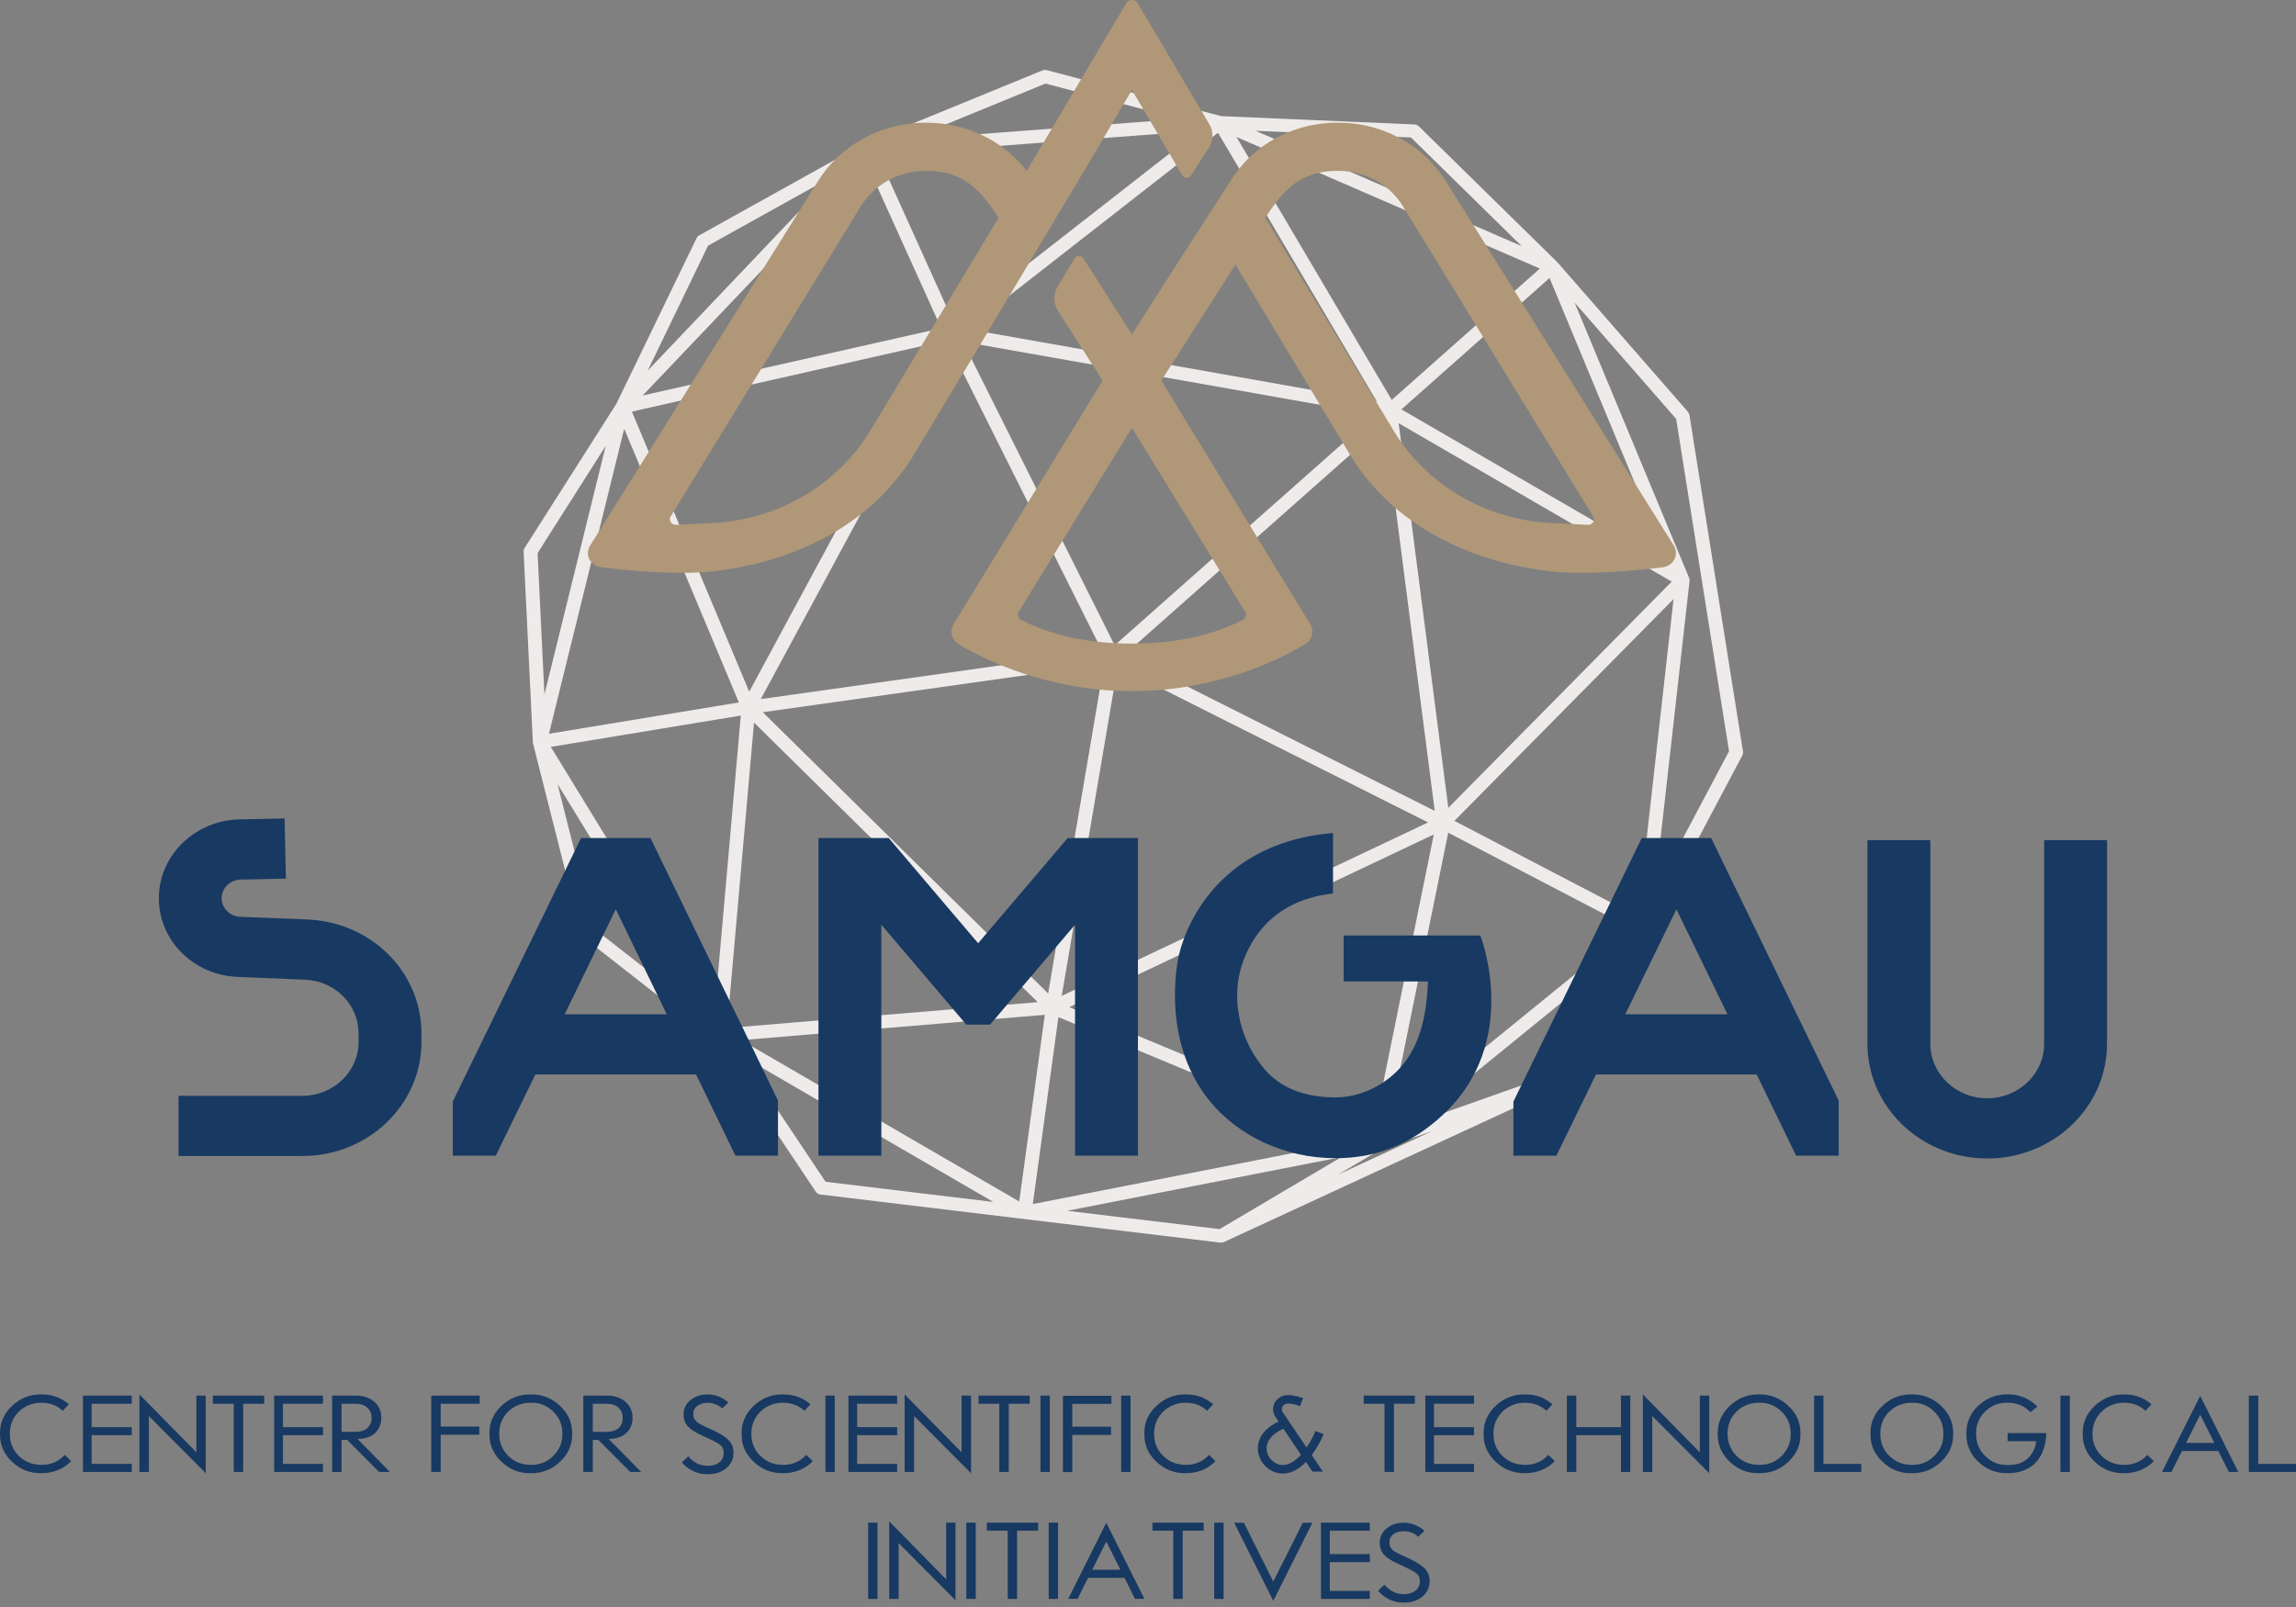 <svg width="220" height="154" viewBox="0 0 220 154" fill="none" xmlns="http://www.w3.org/2000/svg">
<rect x="0" y="0" width="220" height="154" fill="#808080" stroke="none"/>
<path d="M166.949 72.391C167.011 72.267 167.029 72.134 167.011 72.01L161.882 39.779C161.864 39.664 161.811 39.558 161.74 39.469L149.239 25.143C149.23 25.134 149.23 25.126 149.222 25.126C149.222 25.117 149.213 25.117 149.213 25.117L149.204 25.108L135.959 12.111C135.844 11.996 135.684 11.925 135.516 11.925L117 11.128L100.308 6.724C100.158 6.689 100.007 6.698 99.874 6.751L82.89 13.714C82.873 13.714 82.864 13.723 82.855 13.723C82.846 13.732 82.837 13.732 82.828 13.732C82.828 13.741 82.82 13.741 82.811 13.75L67.005 22.547C66.89 22.61 66.793 22.707 66.74 22.831L59.058 38.698L50.27 52.51C50.199 52.617 50.163 52.741 50.172 52.874L51.058 71.133C51.058 71.142 51.058 71.151 51.058 71.16C51.067 71.177 51.067 71.195 51.067 71.222C51.076 71.231 51.076 71.239 51.076 71.257L55.692 89.49C55.727 89.623 55.807 89.747 55.913 89.835L68.441 99.643L78.159 114.19C78.266 114.35 78.434 114.456 78.629 114.474L116.92 119.081C116.955 119.081 116.982 119.081 117.008 119.081C117.008 119.081 117.008 119.081 117.017 119.081C117.07 119.081 117.124 119.072 117.168 119.063C117.186 119.054 117.203 119.054 117.221 119.045C117.248 119.036 117.274 119.028 117.292 119.019L150.143 103.825C150.152 103.825 150.161 103.816 150.178 103.807C150.187 103.798 150.205 103.789 150.214 103.789C150.24 103.771 150.258 103.754 150.285 103.736C150.294 103.727 150.302 103.718 150.311 103.709C150.338 103.683 150.364 103.656 150.391 103.63C150.391 103.621 150.4 103.612 150.4 103.603C150.418 103.585 150.435 103.568 150.444 103.541L158.081 89.127L166.949 72.391ZM102.257 116.033L128.526 110.886L116.858 117.787L102.257 116.033ZM102.452 96.516L137.385 79.966L131.547 108.653L102.452 96.516ZM101.735 95.435L107.095 63.868L136.836 78.814L101.735 95.435ZM107.732 62.752L132.69 40.639L137.474 77.707L107.732 62.752ZM131.768 39.726L106.802 61.839L92.264 32.745L131.768 39.726ZM92.627 31.522L116.707 12.722L131.919 38.468L92.627 31.522ZM105.606 62.389L72.897 66.996L91.077 33.321L105.606 62.389ZM71.789 66.287L60.547 39.443L89.845 32.825L71.789 66.287ZM73.092 68.254L105.792 63.647L100.432 95.204L73.092 68.254ZM99.431 96.037L69.663 98.518L72.25 69.246L99.431 96.037ZM129.855 109.326L98.962 115.386L101.416 97.472L129.855 109.326ZM138.767 79.798L156.327 88.958L133.053 107.891L138.767 79.798ZM139.361 78.664L160.358 57.41L156.938 87.833L139.361 78.664ZM138.776 77.414L134.019 40.559L160.181 55.735L138.776 77.414ZM134.284 39.23L148.477 26.641L159.88 54.078L134.284 39.23ZM133.354 38.326L118.479 13.13L147.547 25.737L133.354 38.326ZM91.36 30.875L84.122 14.857L114.838 12.545L91.36 30.875ZM90.182 31.451L61.583 37.901L82.944 15.451L90.182 31.451ZM70.797 67.315L52.6 70.318L59.811 41.09L70.797 67.315ZM70.983 68.573L68.458 97.171L52.777 71.576L70.983 68.573ZM100.113 97.251L97.659 115.138L71.019 99.678L100.113 97.251ZM132.335 110.124L137.217 108.396L128.216 112.56L132.335 110.124ZM149.381 102.744L135.321 107.714L155.406 91.368L149.381 102.744ZM165.674 71.992L158.533 85.468L161.891 55.673V55.664C161.891 55.647 161.891 55.629 161.891 55.611C161.891 55.593 161.891 55.585 161.891 55.567C161.891 55.549 161.891 55.54 161.882 55.523C161.882 55.505 161.882 55.487 161.873 55.469C161.873 55.461 161.873 55.443 161.864 55.434C161.855 55.416 161.855 55.39 161.846 55.372L150.878 28.997L160.606 40.142L165.674 71.992ZM145.802 23.584L120.313 12.536L135.197 13.174L145.802 23.584ZM100.175 8.009L113.075 11.402L87.116 13.36L100.175 8.009ZM67.847 23.54L79.754 16.913L62.062 35.518L67.847 23.54ZM58.039 42.729L52.166 66.553L51.51 53.007L58.039 42.729ZM53.424 75.138L66.5 96.48L56.923 88.985L53.424 75.138ZM71.036 101.176L95.179 115.183L79.107 113.251L71.036 101.176Z" fill="#EEEBEA"/>
<path d="M160.384 52.289L138.607 17.462C136.446 13.945 132.618 11.81 128.348 11.757C125.549 11.721 122.926 12.581 120.809 14.158C119.692 14.981 118.762 16.027 118.009 17.179C114.811 22.122 111.63 27.066 108.459 32.036L103.798 24.745C103.604 24.434 103.143 24.443 102.966 24.753L101.335 27.482C100.901 28.191 100.919 29.077 101.371 29.777L105.65 36.475L91.368 59.819C90.97 60.475 91.183 61.326 91.856 61.733C94.301 63.195 100.343 66.234 108.459 66.234C116.583 66.234 122.625 63.195 125.061 61.733C125.735 61.326 125.956 60.475 125.549 59.819L111.276 36.475L118.381 25.356L129.323 43.518C133.301 50.118 140.468 53.777 148.371 54.725C151.87 55.142 156.601 54.699 159.33 54.362C160.358 54.238 160.916 53.139 160.384 52.289ZM119.303 58.623C119.471 58.898 119.373 59.244 119.081 59.394C117.105 60.431 113.632 61.68 108.459 61.68C103.285 61.68 99.82 60.431 97.836 59.394C97.552 59.244 97.455 58.898 97.615 58.623L108.459 41.002L119.303 58.623ZM152.136 50.295L148.636 50.118C142.311 49.791 136.649 46.459 133.495 41.206L121.243 20.873C122.988 18.144 124.707 16.319 128.286 16.372C130.847 16.399 133.159 17.684 134.452 19.801L152.65 49.489C152.88 49.852 152.588 50.322 152.136 50.295ZM104.755 14.911L108.459 8.62L113.278 16.798C113.464 17.108 113.925 17.117 114.12 16.815L115.821 14.184C116.273 13.484 116.299 12.598 115.865 11.881L109.008 0.301C108.884 0.097 108.671 0 108.459 0C108.246 0 108.042 0.097 107.918 0.301L98.385 16.372C96.073 13.413 92.485 11.712 88.569 11.757C84.308 11.81 80.471 13.945 78.31 17.462L56.542 52.289C56.001 53.139 56.559 54.238 57.596 54.362C60.316 54.699 65.056 55.142 68.555 54.725C76.449 53.777 83.625 50.118 87.603 43.518L93.867 33.117L104.755 14.911ZM83.43 41.206C80.267 46.459 74.606 49.791 68.29 50.118L64.781 50.295C64.338 50.322 64.037 49.852 64.267 49.489L82.465 19.801C83.767 17.684 86.07 16.399 88.631 16.372C92.219 16.319 93.929 18.144 95.683 20.873L83.43 41.206Z" fill="#AF9778"/>
<path d="M6.202 139.422C5.609 140.06 4.873 140.379 3.979 140.379C3.119 140.379 2.393 140.096 1.808 139.529C1.232 138.962 0.94 138.253 0.94 137.402C0.94 136.552 1.232 135.843 1.808 135.276C2.393 134.709 3.119 134.426 3.979 134.426C4.785 134.426 5.458 134.682 6.016 135.196L6.592 134.576C6.362 134.372 6.105 134.195 5.812 134.045C5.254 133.761 4.643 133.628 3.97 133.628C2.88 133.61 1.941 133.983 1.152 134.727C0.364 135.471 -0.017 136.357 0.001 137.402C-0.017 138.448 0.364 139.334 1.152 140.078C1.941 140.831 2.88 141.194 3.97 141.176C4.643 141.176 5.254 141.035 5.812 140.76C6.202 140.565 6.539 140.317 6.814 140.016L6.202 139.422ZM197.426 133.743H198.33V141.061H197.426V133.743ZM124.831 145.925L122.005 151.56L119.188 145.925H118.257L121.544 152.49L122.005 153.411L122.466 152.49L125.753 145.925H124.831ZM108.751 153.217H109.655L106.456 146.829L106.005 145.925L105.553 146.829L102.355 153.217H103.249L104.259 151.205H107.75L108.751 153.217ZM104.649 150.435L106.005 147.724L107.36 150.435H104.649ZM213.568 141.061H214.472L211.273 134.665L210.822 133.77L210.37 134.665L207.163 141.061H208.066L209.076 139.05H212.558L213.568 141.061ZM209.466 138.279L210.822 135.568L212.177 138.279H209.466ZM126.833 137.429L126.045 137.137C125.894 137.509 125.602 138.12 125.194 138.714L122.926 135.356C122.811 135.187 122.802 134.984 122.882 134.806C122.979 134.629 123.148 134.523 123.343 134.505C123.502 134.488 123.865 134.505 124.574 134.744L124.858 133.983C124.202 133.761 123.671 133.664 123.272 133.699C122.776 133.743 122.35 134.027 122.129 134.452C121.907 134.886 121.943 135.391 122.218 135.79L122.51 136.233C120.357 137.234 120.472 138.767 120.57 139.245C120.782 140.361 121.801 141.212 122.917 141.212C123.786 141.212 124.53 140.725 125.132 140.104L125.761 141.026H126.762L125.69 139.44C126.39 138.501 126.798 137.509 126.833 137.429ZM122.917 140.397C122.209 140.397 121.535 139.821 121.394 139.094C121.225 138.235 121.81 137.438 122.971 136.915L124.654 139.405C124.149 139.972 123.555 140.397 122.917 140.397ZM196.07 137.331H192.367V138.111H195.105C195.105 138.111 195.034 139.378 193.909 140.051C193.483 140.308 192.97 140.397 192.42 140.397C191.552 140.415 190.817 140.131 190.223 139.537C189.63 138.944 189.337 138.226 189.346 137.385C189.337 136.561 189.621 135.852 190.205 135.276C190.79 134.691 191.517 134.408 192.376 134.426C193.244 134.426 193.971 134.718 194.555 135.329L195.22 134.798C194.919 134.479 194.555 134.213 194.148 134.018C193.608 133.752 193.023 133.619 192.376 133.619C191.286 133.61 190.347 133.974 189.559 134.709C188.779 135.453 188.398 136.348 188.416 137.402C188.398 138.448 188.779 139.343 189.559 140.087C190.347 140.831 191.286 141.194 192.376 141.176C193.138 141.176 193.82 141.017 194.431 140.663C196.132 139.67 196.07 137.331 196.07 137.331ZM215.482 141.061V133.743H216.385V140.282H220V141.061H215.482ZM173.824 141.061V133.743H174.719V140.282H178.343V141.061H173.824ZM150.134 141.061V133.743H151.038V136.764H155.317V133.743H156.212V141.061H155.317V137.535H151.038V141.061H150.134ZM116.344 153.225H117.247V145.916H116.344V153.225ZM100.485 153.225H101.38V145.916H100.485V153.225ZM92.591 153.225H93.495V145.916H92.591V153.225ZM83.183 153.225H84.077V145.916H83.183V153.225ZM107.431 141.061H108.326V133.743H107.431V141.061ZM99.697 141.061H100.591V133.743H99.697V141.061ZM79.09 141.061H79.984V133.743H79.09V141.061ZM136.561 150.355C136.286 150.054 135.826 149.752 135.206 149.451L134.355 149.053C134.027 148.902 133.788 148.778 133.646 148.689C133.496 148.601 133.381 148.486 133.283 148.353C133.186 148.211 133.132 148.034 133.132 147.812C133.132 147.484 133.265 147.219 133.522 147.024C133.779 146.829 134.098 146.74 134.488 146.74C135.046 146.74 135.516 146.917 135.897 147.272C136.065 147.121 136.278 146.909 136.49 146.705C136.313 146.536 136.109 146.395 135.879 146.271C135.463 146.04 135.002 145.925 134.497 145.925C133.859 145.925 133.319 146.102 132.867 146.466C132.424 146.829 132.202 147.29 132.202 147.857C132.202 148.317 132.344 148.698 132.627 148.999C132.911 149.301 133.345 149.584 133.921 149.841L134.771 150.24C135.259 150.47 135.595 150.665 135.773 150.824C135.959 150.984 136.047 151.223 136.047 151.533C136.047 151.914 135.906 152.207 135.631 152.437C135.347 152.658 134.975 152.774 134.515 152.774C133.788 152.774 133.168 152.463 132.654 151.861L132.043 152.446C132.282 152.729 132.574 152.968 132.902 153.163C133.398 153.438 133.939 153.58 134.523 153.58C135.241 153.58 135.826 153.385 136.286 153.004C136.756 152.614 136.986 152.118 136.986 151.516C136.986 151.055 136.845 150.665 136.561 150.355ZM69.858 138.058C69.583 137.748 69.123 137.447 68.502 137.145L67.652 136.756C67.324 136.596 67.085 136.481 66.943 136.383C66.793 136.295 66.677 136.18 66.58 136.047C66.482 135.905 66.429 135.728 66.429 135.506C66.429 135.179 66.562 134.922 66.819 134.727C67.076 134.532 67.395 134.434 67.785 134.434C68.343 134.434 68.812 134.612 69.193 134.975C69.362 134.815 69.574 134.612 69.787 134.408C69.61 134.231 69.406 134.089 69.176 133.965C68.759 133.743 68.299 133.628 67.794 133.628C67.156 133.628 66.615 133.805 66.163 134.169C65.721 134.523 65.499 134.993 65.499 135.56C65.499 136.02 65.641 136.401 65.924 136.702C66.208 137.004 66.642 137.278 67.218 137.544L68.068 137.934C68.555 138.164 68.892 138.359 69.069 138.519C69.255 138.687 69.344 138.926 69.344 139.236C69.344 139.608 69.202 139.91 68.928 140.131C68.644 140.361 68.272 140.468 67.811 140.468C67.085 140.468 66.465 140.166 65.951 139.555L65.34 140.14C65.579 140.432 65.871 140.671 66.199 140.858C66.695 141.141 67.235 141.274 67.82 141.274C68.538 141.274 69.123 141.088 69.583 140.698C70.053 140.317 70.283 139.821 70.283 139.21C70.283 138.749 70.141 138.368 69.858 138.058ZM179.229 137.402C179.202 136.357 179.583 135.471 180.371 134.727C181.16 133.974 182.099 133.61 183.18 133.628C184.261 133.61 185.2 133.974 185.997 134.727C186.786 135.471 187.176 136.357 187.149 137.402C187.176 138.448 186.786 139.334 185.997 140.078C185.2 140.831 184.261 141.194 183.18 141.176C182.099 141.203 181.169 140.84 180.38 140.078C179.592 139.334 179.202 138.439 179.229 137.402ZM186.21 137.393C186.228 136.561 185.944 135.861 185.342 135.276C184.757 134.691 184.039 134.408 183.198 134.426C182.329 134.426 181.612 134.709 181.036 135.267C180.451 135.834 180.168 136.543 180.168 137.393C180.168 138.235 180.451 138.953 181.036 139.52C181.612 140.096 182.329 140.379 183.198 140.379C184.039 140.397 184.757 140.113 185.342 139.52C185.944 138.935 186.228 138.226 186.21 137.393ZM164.593 137.402C164.575 136.357 164.956 135.471 165.744 134.727C166.533 133.974 167.463 133.61 168.553 133.628C169.634 133.61 170.564 133.974 171.361 134.727C172.159 135.471 172.54 136.357 172.513 137.402C172.54 138.448 172.159 139.334 171.361 140.078C170.564 140.831 169.634 141.194 168.553 141.176C167.472 141.203 166.533 140.84 165.744 140.078C164.956 139.334 164.575 138.439 164.593 137.402ZM171.583 137.393C171.592 136.561 171.308 135.861 170.715 135.276C170.121 134.691 169.403 134.408 168.562 134.426C167.702 134.426 166.976 134.709 166.4 135.267C165.824 135.834 165.532 136.543 165.532 137.393C165.532 138.235 165.824 138.953 166.4 139.52C166.976 140.096 167.702 140.379 168.562 140.379C169.403 140.397 170.121 140.113 170.715 139.52C171.308 138.935 171.592 138.226 171.583 137.393ZM46.903 137.402C46.876 136.357 47.257 135.471 48.046 134.727C48.834 133.974 49.773 133.61 50.854 133.628C51.935 133.61 52.874 133.974 53.663 134.727C54.46 135.471 54.841 136.357 54.823 137.402C54.841 138.448 54.46 139.334 53.663 140.078C52.874 140.831 51.935 141.194 50.854 141.176C49.773 141.203 48.843 140.84 48.055 140.078C47.257 139.334 46.876 138.439 46.903 137.402ZM53.884 137.393C53.902 136.561 53.609 135.861 53.016 135.276C52.422 134.691 51.705 134.408 50.863 134.426C50.004 134.426 49.286 134.709 48.701 135.267C48.126 135.834 47.833 136.543 47.833 137.393C47.833 138.235 48.126 138.953 48.701 139.52C49.286 140.096 50.004 140.379 50.863 140.379C51.705 140.397 52.422 140.113 53.016 139.52C53.609 138.935 53.902 138.226 53.884 137.393ZM101.85 141.07V133.761H106.492V134.532H102.744V136.72H106.456V137.509H102.744V141.07H101.85ZM41.321 141.061V133.743H45.964V134.523H42.225V136.711H45.928V137.491H42.225V141.061H41.321ZM61.441 141.061H60.387L57.331 137.987H56.799V141.061H55.895V133.743H58.163C58.899 133.743 59.492 133.947 59.935 134.337C60.387 134.736 60.608 135.241 60.608 135.861C60.608 136.357 60.467 136.782 60.183 137.145C59.891 137.5 59.368 137.89 58.314 137.89L61.441 141.061ZM56.799 134.523V137.216H58.137C58.615 137.216 58.996 137.092 59.271 136.853C59.536 136.614 59.669 136.286 59.669 135.878C59.669 135.471 59.536 135.143 59.262 134.895C58.987 134.647 58.606 134.523 58.137 134.523H56.799ZM37.37 141.061H36.325L33.268 137.987H32.728V141.061H31.824V133.743H34.101C34.836 133.743 35.421 133.947 35.873 134.337C36.316 134.736 36.537 135.241 36.537 135.861C36.537 136.357 36.395 136.782 36.112 137.145C35.828 137.5 35.306 137.89 34.252 137.89L37.37 141.061ZM32.728 134.523V137.216H34.065C34.553 137.216 34.934 137.092 35.199 136.853C35.465 136.614 35.607 136.286 35.607 135.878C35.607 135.471 35.465 135.143 35.191 134.895C34.916 134.647 34.544 134.523 34.065 134.523H32.728ZM132.663 141.061V134.523H130.67V133.743H135.578V134.523H133.567V141.061H132.663ZM112.419 153.225V146.687H110.426V145.916H115.334V146.687H113.323V153.225H112.419ZM96.56 153.225V146.687H94.558V145.916H99.475V146.687H97.455V153.225H96.56ZM95.754 141.061V134.523H93.761V133.743H98.669V134.523H96.658V141.061H95.754ZM22.397 141.061V134.523H20.395V133.743H25.312V134.523H23.301V141.061H22.397ZM162.874 133.743H163.778V141.176L158.32 135.701V141.061H157.416V133.628L162.874 139.174V133.743ZM90.66 145.916H91.555V153.349L86.106 147.874V153.225H85.203V145.792L90.66 151.347V145.916ZM92.139 133.743H93.043V141.176L87.586 135.701V141.061H86.682V133.628L92.139 139.174V133.743ZM18.818 133.743H19.713V141.176L14.264 135.701V141.061H13.361V133.628L18.818 139.174V133.743ZM126.576 153.225V145.916H131.254V146.687H127.418V148.929H131.254V149.699H127.418V152.455H131.254V153.225H126.576ZM136.57 141.061V133.743H141.239V134.523H137.403V136.764H141.239V137.535H137.403V140.282H141.239V141.061H136.57ZM81.296 141.061V133.743H85.964V134.523H82.128V136.764H85.964V137.535H82.128V140.282H85.964V141.061H81.296ZM26.269 141.061V133.743H30.947V134.523H27.111V136.764H30.947V137.535H27.111V140.282H30.947V141.061H26.269ZM7.948 141.061V133.743H12.625V134.523H8.78V136.764H12.625V137.535H8.78V140.282H12.625V141.061H7.948ZM205.763 139.422C205.178 140.06 204.434 140.379 203.539 140.379C202.68 140.379 201.953 140.096 201.377 139.529C200.793 138.962 200.5 138.253 200.5 137.402C200.5 136.552 200.793 135.843 201.377 135.276C201.953 134.709 202.68 134.426 203.539 134.426C204.345 134.426 205.019 134.682 205.577 135.196L206.153 134.576C205.922 134.372 205.665 134.195 205.373 134.045C204.815 133.761 204.203 133.628 203.53 133.628C202.44 133.61 201.501 133.983 200.713 134.727C199.924 135.471 199.543 136.357 199.561 137.402C199.543 138.448 199.924 139.334 200.713 140.078C201.501 140.831 202.44 141.194 203.53 141.176C204.203 141.176 204.815 141.035 205.373 140.76C205.763 140.565 206.099 140.317 206.374 140.016L205.763 139.422ZM148.362 139.422C147.768 140.06 147.033 140.379 146.138 140.379C145.279 140.379 144.552 140.096 143.968 139.529C143.392 138.962 143.099 138.253 143.099 137.402C143.099 136.552 143.392 135.843 143.968 135.276C144.552 134.709 145.279 134.426 146.138 134.426C146.936 134.426 147.618 134.682 148.176 135.196L148.752 134.576C148.521 134.372 148.265 134.195 147.972 134.045C147.414 133.761 146.803 133.628 146.129 133.628C145.04 133.61 144.101 133.983 143.312 134.727C142.524 135.471 142.134 136.357 142.16 137.402C142.134 138.448 142.524 139.334 143.312 140.078C144.101 140.831 145.04 141.194 146.129 141.176C146.803 141.176 147.414 141.035 147.972 140.76C148.362 140.565 148.699 140.317 148.973 140.016L148.362 139.422ZM115.848 139.422C115.263 140.06 114.528 140.379 113.633 140.379C112.764 140.379 112.047 140.096 111.462 139.529C110.877 138.962 110.585 138.253 110.585 137.402C110.585 136.552 110.877 135.843 111.462 135.276C112.047 134.709 112.764 134.426 113.633 134.426C114.43 134.426 115.112 134.682 115.67 135.196L116.246 134.576C116.016 134.372 115.75 134.195 115.467 134.045C114.908 133.761 114.288 133.628 113.615 133.628C112.534 133.61 111.595 133.983 110.807 134.727C110.009 135.471 109.628 136.357 109.655 137.402C109.628 138.448 110.009 139.334 110.807 140.078C111.595 140.831 112.534 141.194 113.615 141.176C114.288 141.176 114.908 141.035 115.467 140.76C115.856 140.565 116.184 140.317 116.459 140.016L115.848 139.422ZM77.255 139.422C76.671 140.06 75.936 140.379 75.041 140.379C74.172 140.379 73.455 140.096 72.87 139.529C72.285 138.962 71.993 138.253 71.993 137.402C71.993 136.552 72.285 135.843 72.87 135.276C73.455 134.709 74.172 134.426 75.041 134.426C75.838 134.426 76.52 134.682 77.078 135.196L77.654 134.576C77.424 134.372 77.167 134.195 76.875 134.045C76.316 133.761 75.696 133.628 75.023 133.628C73.942 133.61 73.003 133.983 72.215 134.727C71.426 135.471 71.036 136.357 71.063 137.402C71.036 138.448 71.426 139.334 72.215 140.078C73.003 140.831 73.942 141.194 75.023 141.176C75.696 141.176 76.316 141.035 76.875 140.76C77.264 140.565 77.601 140.317 77.876 140.016L77.255 139.422Z" fill="#183961"/>
<path d="M29.476 88.117L23.026 87.86C22.025 87.815 21.237 87.036 21.237 86.07C21.237 85.096 22.07 84.298 23.08 84.289L27.394 84.201L27.27 78.433L23.009 78.522C18.712 78.575 15.221 81.959 15.221 86.07C15.221 90.136 18.535 93.441 22.77 93.618L29.219 93.884C32.099 93.999 34.358 96.258 34.358 99.031V99.855C34.358 102.699 31.948 105.012 28.989 105.012H17.108V110.779H28.989C35.27 110.779 40.382 105.88 40.382 99.855V99.031C40.382 93.158 35.589 88.374 29.476 88.117ZM195.867 80.506V100.024C195.867 102.903 193.421 105.251 190.418 105.251C187.406 105.251 184.961 102.903 184.961 100.024V80.506H178.936V100.024C178.936 106.093 184.083 111.018 190.418 111.018C196.744 111.018 201.891 106.093 201.891 100.024V80.506H195.867ZM141.841 89.649H128.747V94.052H136.827C136.712 96.666 136.322 100.059 134.018 102.487C132.627 103.949 130.43 105.162 127.967 105.162C124.911 105.162 122.607 104.205 121.084 102.363C118.381 99.111 118.284 95.417 118.771 93.299C119.223 91.35 121.021 86.345 127.728 85.627V79.833C123.741 80.143 120.295 81.499 117.655 83.811C114.474 86.602 113.349 89.995 113.012 91.324C112.605 92.927 111.48 100.121 115.945 105.552C118.612 108.804 123.059 110.992 127.967 110.992C132.167 110.992 135.392 109.45 138.138 106.943C145.89 99.882 141.841 89.649 141.841 89.649ZM93.725 90.393L85.158 80.311H78.425V110.753H84.449V88.613L92.591 98.19H94.868L103.01 88.613V110.753H109.035V80.311H102.301L93.725 90.393ZM163.964 80.311H157.31L146.838 101.822L145.013 105.561V110.753H149.133L152.925 102.965H168.322L172.105 110.753H176.181V105.472L174.409 101.822L163.964 80.311ZM160.632 87.133L165.523 97.198H155.733L160.632 87.133ZM62.327 80.311H55.674L45.202 101.822L43.386 105.561V110.753H47.505L51.297 102.965H66.695L70.469 110.753H74.544V105.472L72.781 101.822L62.327 80.311ZM59.005 87.133L63.886 97.198H54.106L59.005 87.133Z" fill="#183961"/>
</svg>

